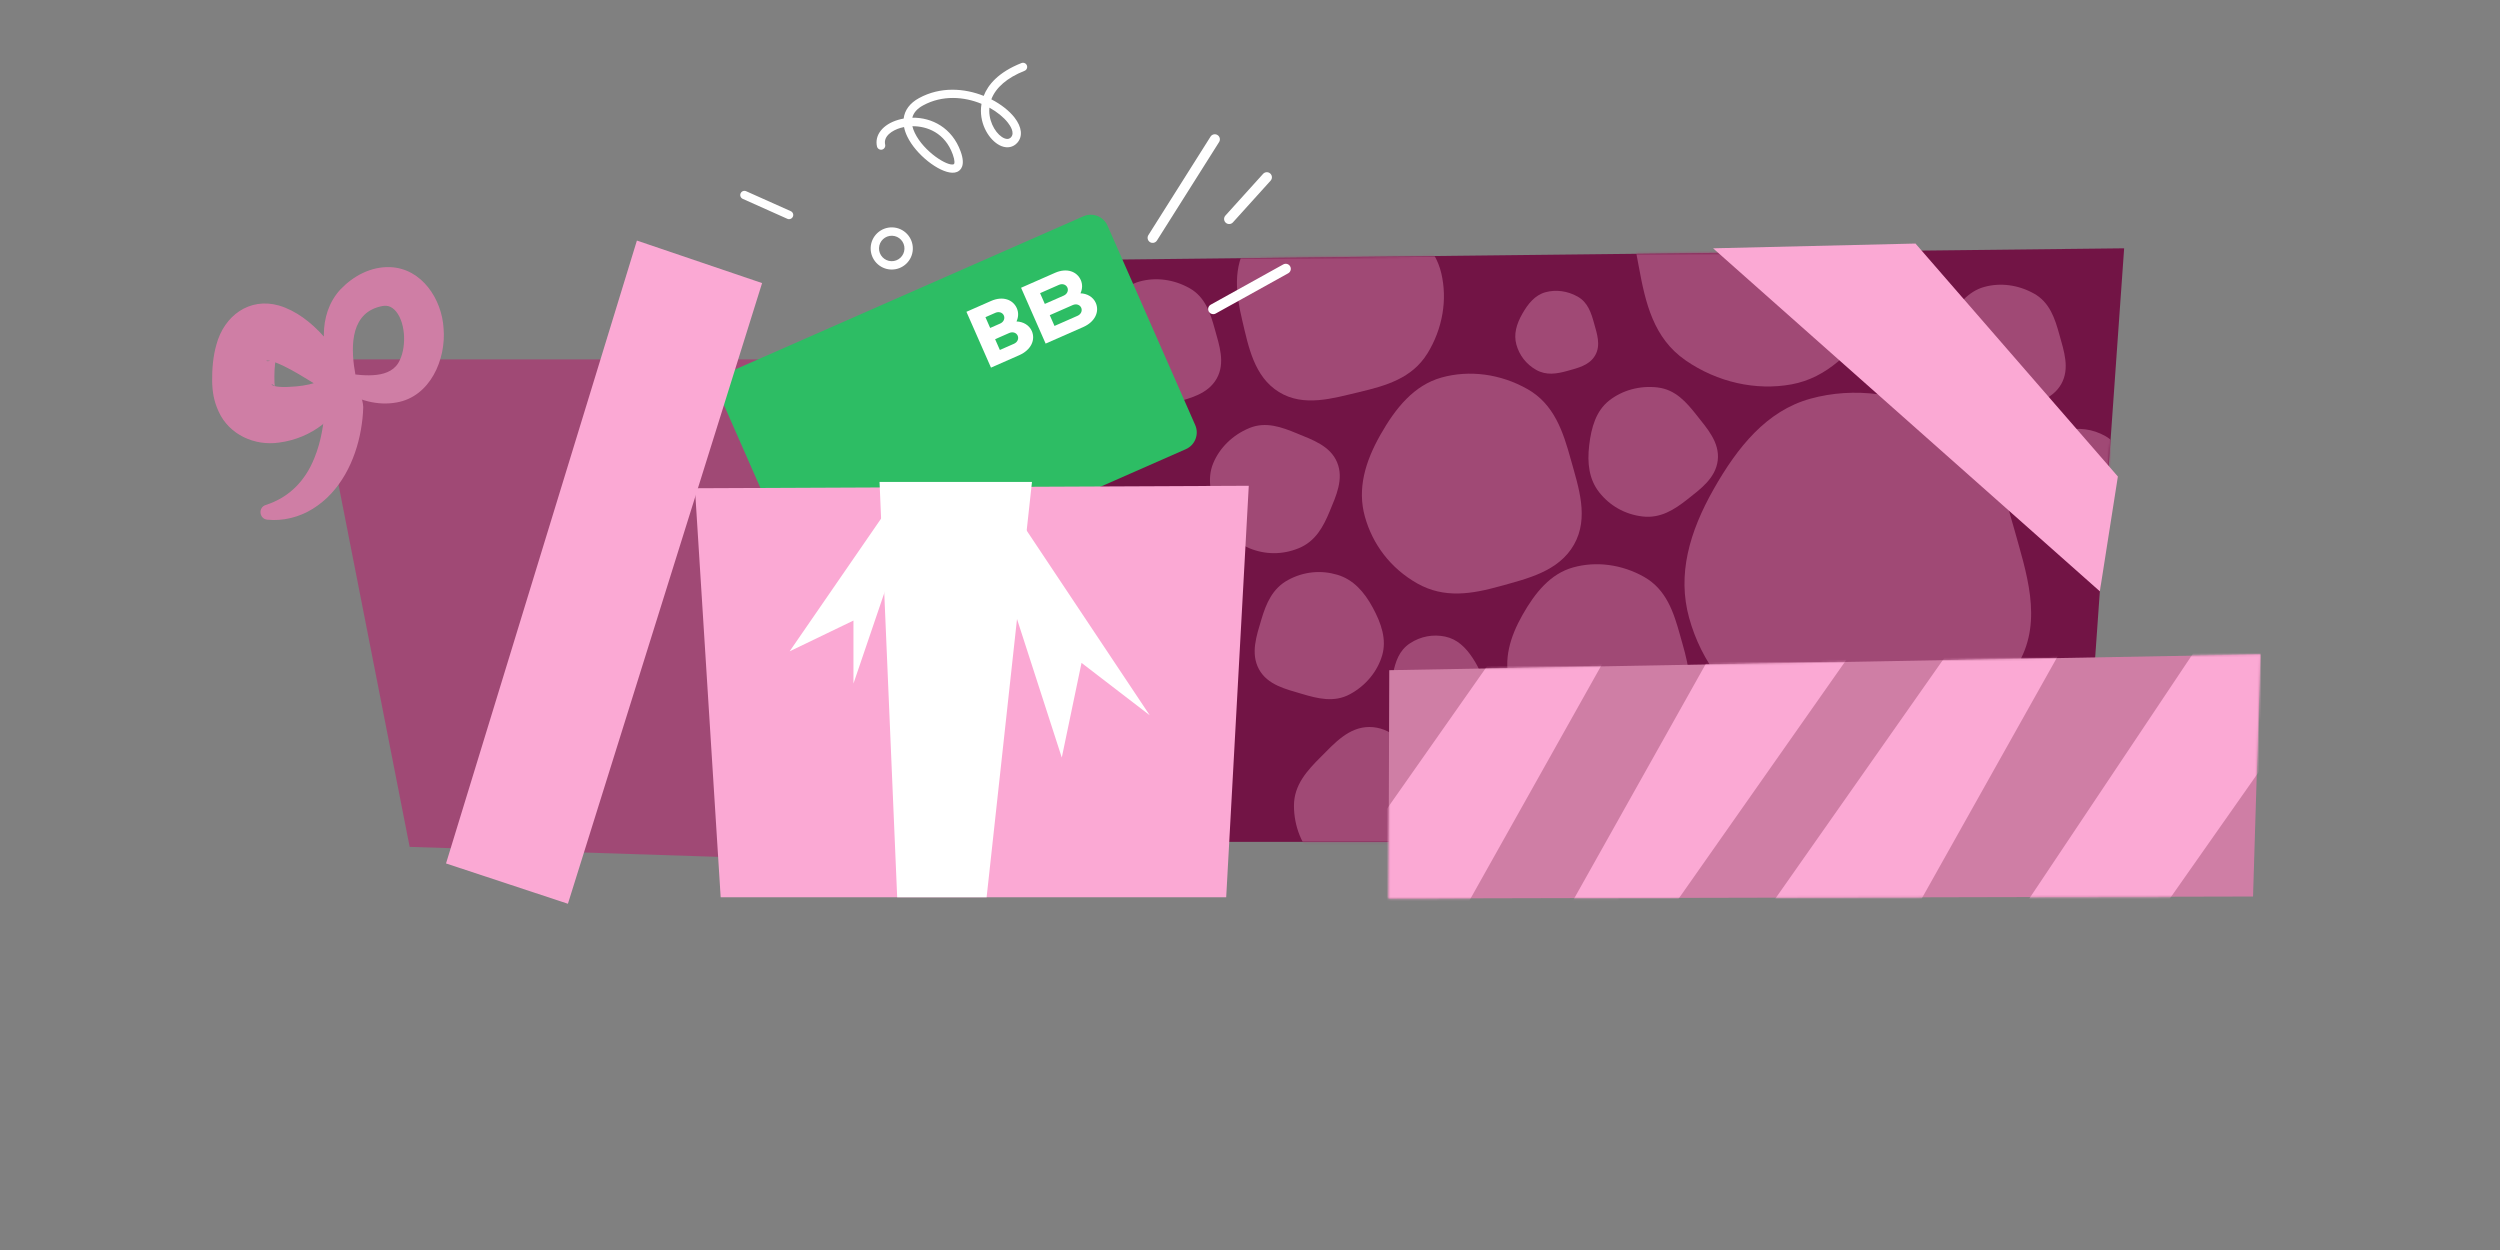 <svg width="1200" height="600" viewBox="0 0 1200 600" fill="none" xmlns="http://www.w3.org/2000/svg">
<rect x="0" y="0" width="1200" height="600" fill="#808080" stroke="none"/>
<path d="M527.737 404.1L505.312 124.92L1019.59 119.189L999.415 404.1H527.737Z" fill="#721445"/>
<mask id="mask0_1775_1329" style="mask-type:luminance" maskUnits="userSpaceOnUse" x="505" y="119" width="515" height="286">
<path d="M527.739 404.1L505.314 124.92L1019.59 119.189L999.417 404.1H527.739Z" fill="white"/>
</mask>
<g mask="url(#mask0_1775_1329)">
<path d="M570.978 138.317C578.502 142.571 580.964 150.254 583.109 157.972C585.245 165.69 588.26 174.208 584.005 181.732C579.751 189.257 570.943 191.243 563.225 193.388C555.507 195.524 547.789 196.851 540.265 192.597C532.74 188.342 527.765 181.635 525.62 173.918C523.475 166.2 525.673 158.666 529.927 151.151C534.182 143.626 539.333 137.244 547.051 135.108C554.769 132.972 563.445 134.071 570.96 138.326L570.978 138.317Z" fill="#A04975"/>
<path d="M647.989 333.215C640.386 337.329 632.571 335.343 624.888 333.057C617.214 330.772 608.389 328.803 604.284 321.199C600.179 313.595 603.159 305.086 605.444 297.404C607.73 289.73 610.71 282.487 618.305 278.373C625.899 274.259 634.233 273.6 641.906 275.885C649.58 278.171 654.802 284.034 658.916 291.629C663.03 299.232 665.702 306.985 663.416 314.659C661.131 322.333 655.593 329.102 647.989 333.215Z" fill="#A04975"/>
<path d="M733.125 186.725C746.056 194.039 750.302 207.259 753.985 220.533C757.668 233.806 762.846 248.459 755.532 261.39C748.218 274.32 733.073 277.749 719.799 281.432C706.526 285.115 693.253 287.383 680.322 280.069C667.392 272.756 658.821 261.223 655.138 247.95C651.455 234.676 655.235 221.728 662.548 208.789C669.862 195.858 678.731 184.879 691.996 181.196C705.269 177.513 720.186 179.412 733.117 186.734L733.125 186.725Z" fill="#A04975"/>
<path d="M701.549 346.594C696.31 350.031 690.543 349.064 684.865 347.886C679.186 346.708 672.69 345.821 669.262 340.582C665.825 335.343 667.469 329.014 668.647 323.326C669.825 317.648 671.539 312.233 676.778 308.796C682.017 305.359 687.985 304.374 693.673 305.561C699.36 306.748 703.483 310.659 706.911 315.89C710.339 321.12 712.748 326.561 711.57 332.248C710.392 337.927 706.797 343.157 701.566 346.585L701.549 346.594Z" fill="#A04975"/>
<path d="M795.693 185.987C804.272 186.997 809.529 193.124 814.486 199.409C819.444 205.694 825.527 212.384 824.516 220.963C823.505 229.543 816.157 234.79 809.872 239.748C803.586 244.706 796.976 248.916 788.397 247.905C779.817 246.895 772.627 242.64 767.661 236.355C762.694 230.07 761.806 222.273 762.817 213.694C763.828 205.114 766.105 197.229 772.39 192.272C778.675 187.314 787.105 184.967 795.684 185.978L795.693 185.987Z" fill="#A04975"/>
<path d="M976.368 140.936C983.893 145.191 986.354 152.874 988.499 160.592C990.635 168.309 993.65 176.827 989.396 184.352C985.141 191.876 976.333 193.863 968.615 196.008C960.898 198.144 953.18 199.471 945.655 195.217C938.131 190.962 933.155 184.255 931.011 176.537C928.866 168.819 931.063 161.286 935.318 153.77C939.572 146.255 944.723 139.864 952.441 137.728C960.159 135.592 968.835 136.691 976.351 140.945L976.368 140.936Z" fill="#A04975"/>
<path d="M933.787 200.121C954.18 211.663 960.879 232.505 966.68 253.435C972.482 274.364 980.657 297.474 969.115 317.868C957.573 338.261 933.699 343.667 912.769 349.469C891.84 355.27 870.901 358.857 850.508 347.315C830.114 335.773 816.603 317.586 810.802 296.657C805 275.727 810.951 255.298 822.493 234.905C834.035 214.511 848.011 197.194 868.941 191.393C889.871 185.591 913.393 188.58 933.796 200.121H933.787Z" fill="#A04975"/>
<path d="M789.169 276.922C799.867 282.979 803.374 293.905 806.425 304.884C809.466 315.863 813.756 327.985 807.699 338.674C801.643 349.372 789.125 352.202 778.146 355.244C767.167 358.285 756.188 360.167 745.49 354.119C734.793 348.062 727.708 338.525 724.666 327.555C721.625 316.584 724.745 305.86 730.802 295.162C736.858 284.464 744.189 275.384 755.16 272.343C766.139 269.301 778.48 270.866 789.178 276.922H789.169Z" fill="#A04975"/>
<path d="M621.102 386.722C621.102 376.745 627.422 369.897 633.953 363.366C640.493 356.826 647.341 348.959 657.309 348.959C667.286 348.959 674.292 356.668 680.823 363.208C687.363 369.748 693.077 376.745 693.077 386.722C693.077 396.699 689.174 405.516 682.634 412.047C676.094 418.578 667.277 420.661 657.309 420.661C647.332 420.661 637.988 419.114 631.457 412.574C624.917 406.034 621.102 396.699 621.102 386.722Z" fill="#A04975"/>
<path d="M685.119 169.707C677.753 181.644 665.139 185.178 652.489 188.175C639.84 191.173 625.837 195.533 613.9 188.175C601.963 180.809 599.273 166.411 596.275 153.761C593.278 141.112 591.608 128.507 598.974 116.57C606.34 104.632 617.521 96.967 630.171 93.97C642.82 90.972 654.907 94.998 666.844 102.365C678.781 109.731 688.82 118.477 691.817 131.126C694.815 143.776 692.494 157.779 685.128 169.716L685.119 169.707Z" fill="#A04975"/>
<path d="M599.589 205.501C607.57 202.196 615.148 204.983 622.549 208.042C629.95 211.109 638.521 213.975 641.826 221.957C645.131 229.938 641.281 238.104 638.222 245.506C635.154 252.907 631.445 259.808 623.463 263.113C615.482 266.418 607.131 266.216 599.729 263.157C592.328 260.098 587.748 253.725 584.443 245.743C581.138 237.762 579.274 229.771 582.342 222.37C585.41 214.968 591.616 208.815 599.597 205.51L599.589 205.501Z" fill="#A04975"/>
<path d="M747.277 363.586C754.801 367.841 757.263 375.523 759.407 383.241C761.543 390.959 764.558 399.477 760.304 407.001C756.049 414.526 747.242 416.512 739.524 418.657C731.806 420.793 724.088 422.121 716.563 417.866C709.039 413.612 704.064 406.905 701.919 399.187C699.774 391.469 701.972 383.936 706.226 376.42C710.481 368.904 715.632 362.514 723.35 360.378C731.067 358.242 739.743 359.34 747.259 363.595L747.277 363.586Z" fill="#A04975"/>
<path d="M848.857 355.648C860.61 362.303 864.469 374.31 867.818 386.379C871.167 398.439 875.87 411.766 869.224 423.518C862.57 435.271 848.813 438.391 836.744 441.732C824.684 445.081 812.615 447.147 800.853 440.492C789.092 433.838 781.312 423.36 777.963 411.291C774.614 399.231 778.051 387.452 784.706 375.699C791.36 363.946 799.412 353.961 811.481 350.62C823.55 347.28 837.105 349.003 848.857 355.648Z" fill="#A04975"/>
<path d="M757.279 142.369C762.157 145.129 763.748 150.105 765.137 155.106C766.526 160.108 768.477 165.628 765.717 170.507C762.957 175.386 757.252 176.669 752.25 178.058C747.249 179.447 742.247 180.299 737.368 177.548C732.49 174.788 729.264 170.446 727.875 165.444C726.486 160.442 727.91 155.564 730.67 150.685C733.43 145.806 736.771 141.675 741.772 140.286C746.774 138.897 752.4 139.618 757.27 142.369H757.279Z" fill="#A04975"/>
<path d="M809.018 172.916C793.627 162.288 789.794 145.244 786.665 128.191C783.544 111.137 778.692 92.186 789.319 76.794C799.947 61.402 819.312 58.809 836.365 55.688C853.418 52.568 870.322 51.205 885.714 61.833C901.106 72.46 910.555 87.887 913.676 104.94C916.796 121.993 910.608 137.807 899.98 153.208C889.353 168.6 877.003 181.372 859.949 184.492C842.896 187.613 824.402 183.561 809.01 172.933L809.018 172.916Z" fill="#A04975"/>
<path d="M997.449 342.929C1008.08 348.941 1011.57 359.815 1014.6 370.724C1017.62 381.633 1021.89 393.684 1015.86 404.32C1009.85 414.957 997.396 417.769 986.487 420.793C975.578 423.817 964.661 425.69 954.024 419.668C943.388 413.647 936.347 404.171 933.323 393.262C930.299 382.353 933.402 371.699 939.424 361.063C945.436 350.427 952.724 341.399 963.641 338.375C974.55 335.352 986.821 336.907 997.449 342.929Z" fill="#A04975"/>
<path d="M1010.61 209.334C1016.7 212.78 1018.7 219.012 1020.44 225.262C1022.17 231.512 1024.61 238.421 1021.17 244.521C1017.72 250.613 1010.58 252.23 1004.32 253.962C998.065 255.694 991.815 256.766 985.714 253.32C979.614 249.875 975.579 244.433 973.848 238.184C972.116 231.925 973.892 225.824 977.346 219.724C980.792 213.632 984.976 208.455 991.226 206.723C997.485 204.991 1004.51 205.879 1010.61 209.334Z" fill="#A04975"/>
<path d="M909.15 365.397C913.378 367.788 914.767 372.113 915.971 376.455C917.175 380.797 918.872 385.588 916.472 389.825C914.081 394.053 909.124 395.178 904.781 396.383C900.439 397.587 896.096 398.334 891.859 395.934C887.622 393.535 884.827 389.764 883.623 385.421C882.419 381.079 883.658 376.842 886.049 372.605C888.44 368.368 891.341 364.781 895.683 363.577C900.026 362.373 904.904 362.997 909.141 365.388L909.15 365.397Z" fill="#A04975"/>
</g>
<path d="M150.68 172.511L196.635 406.5L345.921 411.335L395.032 172.511H150.68Z" fill="#A04975"/>
<path d="M520.026 103.819L350.117 178.546C345.673 180.5 343.655 185.687 345.609 190.131L387.697 285.828C389.651 290.272 394.838 292.29 399.282 290.335L569.192 215.609C573.636 213.654 575.654 208.467 573.699 204.023L531.612 108.327C529.657 103.883 524.47 101.865 520.026 103.819Z" fill="#2DBD64"/>
<path d="M518.629 140.794C519.569 138.767 519.689 136.505 518.79 134.462C516.968 130.32 512.096 128.456 506.437 130.945L490.115 138.124L501.903 164.926L519.9 157.011C525.724 154.449 527.798 149.53 525.977 145.388C524.732 142.57 521.875 140.895 518.629 140.794ZM499.238 140.713L508.297 136.729C509.991 135.984 511.72 136.604 512.348 138.032C512.976 139.46 512.264 141.153 510.571 141.898L501.512 145.882L499.238 140.713ZM517.212 151.59L506.16 156.451L503.887 151.282L514.939 146.421C516.632 145.677 518.362 146.297 518.989 147.724C519.617 149.152 518.906 150.846 517.212 151.59Z" fill="white"/>
<path d="M487.925 154.3C488.864 152.273 488.984 150.011 488.086 147.968C486.264 143.825 481.389 141.963 475.731 144.452L463.885 149.661L475.672 176.463L489.193 170.517C495.017 167.956 497.091 163.037 495.27 158.895C494.027 156.076 491.171 154.401 487.925 154.3ZM473.01 152.25L477.801 150.143C479.494 149.398 481.224 150.019 481.851 151.446C482.479 152.874 481.768 154.567 480.074 155.312L475.283 157.419L473.01 152.25ZM486.715 165.005L479.932 167.988L477.658 162.819L484.44 159.837C486.133 159.092 487.863 159.712 488.491 161.139C489.118 162.567 488.409 164.26 486.715 165.005Z" fill="white"/>
<path d="M553.507 116.578C552.988 116.631 552.452 116.517 551.977 116.209C550.844 115.488 550.501 113.985 551.221 112.851L581.056 65.577C581.777 64.443 583.28 64.1 584.414 64.821C585.548 65.542 585.89 67.045 585.17 68.179L555.335 115.453C554.913 116.112 554.228 116.508 553.507 116.578Z" fill="white"/>
<path d="M590.231 107.533C589.572 107.595 588.895 107.392 588.367 106.918C587.365 106.012 587.295 104.474 588.192 103.481L606.282 83.456C607.187 82.463 608.726 82.384 609.719 83.281C610.721 84.186 610.791 85.724 609.895 86.718L591.804 106.742C591.382 107.208 590.811 107.48 590.231 107.533Z" fill="white"/>
<path d="M582.576 150.79C581.644 150.878 580.695 150.421 580.212 149.551C579.561 148.373 579.983 146.896 581.161 146.237L615.971 126.916C617.148 126.265 618.625 126.687 619.285 127.865C619.935 129.043 619.513 130.52 618.335 131.179L583.526 150.5C583.227 150.667 582.901 150.764 582.576 150.799V150.79Z" fill="white"/>
<path d="M378.685 105.203C378.43 105.203 378.175 105.142 377.929 105.028L356.507 95.446C355.496 94.989 355.039 93.802 355.496 92.791C355.944 91.781 357.14 91.323 358.151 91.781L379.573 101.362C380.583 101.819 381.04 103.006 380.583 104.017C380.241 104.781 379.476 105.23 378.685 105.203Z" fill="white"/>
<path d="M318.205 167.553C317.704 167.281 317.326 166.797 317.194 166.199C316.965 165.118 317.66 164.046 318.741 163.817L345.991 158.068C347.072 157.84 348.145 158.534 348.373 159.616C348.602 160.697 347.907 161.769 346.826 161.998L319.576 167.747C319.093 167.852 318.609 167.764 318.205 167.544V167.553Z" fill="white"/>
<path d="M457.047 82.911C450.604 82.7 439.678 74.253 435.493 65.542C434.737 63.977 434.219 62.447 433.937 60.98C433.348 61.094 432.777 61.234 432.241 61.393C428.268 62.562 423.952 65.366 424.875 69.409C425.121 70.491 424.444 71.572 423.363 71.818C422.281 72.064 421.209 71.387 420.954 70.306C419.697 64.821 423.776 59.687 431.098 57.534C431.968 57.279 432.856 57.068 433.753 56.91C434.228 52.892 436.724 49.491 441.137 47.082C451.439 41.465 462.919 42.335 472.175 46.027C474.215 40.762 479.128 34.688 490.301 30.266C491.329 29.862 492.498 30.363 492.903 31.391C493.307 32.42 492.806 33.589 491.778 33.993C483.436 37.298 477.959 42.045 475.841 47.68C480.544 50.088 484.438 53.2 486.943 56.391C490.538 60.98 491.03 65.542 488.253 68.583C486.336 70.684 483.603 71.255 480.755 70.157C475.911 68.293 470.874 61.445 470.839 53.227C470.839 52.233 470.909 51.082 471.12 49.833C462.822 46.405 452.397 45.509 443.071 50.598C440.214 52.154 438.491 54.132 437.919 56.496C447.272 56.347 456.986 61.296 461.117 72.723C463.596 79.58 461.082 81.812 459.368 82.533C458.691 82.815 457.917 82.938 457.056 82.903L457.047 82.911ZM437.946 60.575C438.174 61.595 438.561 62.676 439.106 63.801C443.475 72.882 454.964 80.028 457.794 78.841C458.207 78.666 458.454 77.224 457.32 74.103C453.593 63.792 445.057 60.522 437.946 60.584V60.575ZM474.918 51.671C474.865 52.18 474.847 52.699 474.847 53.218C474.874 59.432 478.671 65.067 482.196 66.421C484.121 67.159 484.991 66.201 485.282 65.885C487.224 63.757 484.877 60.276 483.778 58.879C481.73 56.268 478.645 53.727 474.918 51.671Z" fill="white"/>
<path d="M427.714 129.377C422.132 129.201 417.745 124.516 417.921 118.934C418.097 113.352 422.782 108.966 428.364 109.141C433.946 109.317 438.332 114.002 438.156 119.584C437.981 125.166 433.295 129.552 427.714 129.377ZM428.232 113.159C424.865 113.053 422.044 115.699 421.929 119.066C421.815 122.432 424.47 125.254 427.837 125.368C431.203 125.474 434.025 122.828 434.139 119.461C434.254 116.094 431.599 113.273 428.232 113.159Z" fill="white"/>
<path d="M333.568 234.36L345.919 430.673H588.575L599.413 233.173L333.568 234.36Z" fill="#FBA9D4"/>
<path d="M214.092 414.455L272.6 433.803L365.804 135.882L305.713 115.471L214.092 414.455Z" fill="#FBA9D4"/>
<path d="M422.182 231.318H495.352L473.579 430.673H430.647L422.182 231.318Z" fill="white"/>
<path d="M440.292 238.148H430.35L379.023 312.637L409.658 297.869V328.117L440.292 238.148Z" fill="white"/>
<path d="M822.283 119.189L1007.93 283.84L1016.58 228.725L919.434 116.904L822.283 119.189Z" fill="#FBA9D4"/>
<path d="M479.952 235.388L471.689 246.147L509.655 363.63L519.131 318.184L551.875 343.333L479.952 235.388Z" fill="white"/>
<path d="M171.3 194.047C169.102 194.979 166.184 194.232 164.505 192.474C164.215 192.289 162.343 191.208 162.009 190.997C159.538 189.512 153.051 185.468 150.528 183.886C145.553 180.836 140.683 177.856 136.112 175.649C133.194 174.331 130.601 173.021 128.06 173.056C127.735 173.127 127.805 173.329 128.57 173.364C129.748 173.399 131.471 172.573 132.245 171.755C132.403 171.641 132.482 171.553 132.499 171.623C131.752 175.28 131.603 179.798 131.752 183.728C131.735 184.141 131.981 185.204 131.893 185.319C131.831 185.319 131.62 185.029 131.269 184.8C130.935 184.554 130.53 184.44 130.407 184.519C130.117 184.677 131.146 185.292 132.825 185.53C134.504 185.793 136.719 185.829 139.066 185.679C143.25 185.512 147.355 184.967 151.425 183.728C154.449 182.901 157.578 181.741 160.567 180.669C161.217 180.361 165.604 179.447 166.377 179.236C174.754 180.37 187.922 182.119 191.939 172.775C195.306 165.725 194.559 153.542 189.206 148.54C186.657 146.29 184.503 146.457 180.943 147.564C167.669 151.916 168.443 168.178 170.632 180.062C171.115 182.673 171.704 185.319 172.407 187.886C172.443 188.07 172.61 188.624 172.662 188.817C173.55 190.47 172.926 193.037 171.3 194.047ZM166.843 187.341C165.867 187.859 164.944 189.389 164.997 190.619C164.971 191.322 165.226 192.017 165.349 192.289L165.252 192.14C163.441 189.301 161.903 186.312 160.541 183.235C154.379 169.408 152.199 151.265 163.309 139.029C169.533 132.463 178.06 127.848 187.377 128.226C202.593 128.903 212.113 143.732 212.913 157.594C214.205 172.538 206.452 190.435 190.331 193.186C181.083 194.865 171.924 192.07 164.224 187.349C164.224 187.349 163.019 186.549 163.011 186.549L167.81 185.433C163.002 200.183 149.474 210.371 134.099 212.419C122.338 214.177 110.005 208.762 104.898 197.458C102.604 192.439 101.909 187.921 101.83 182.734C101.795 177.196 102.217 171.149 103.878 165.4C107.597 151.59 119.639 142.633 133.88 146.641C150.37 151.546 162.94 169.224 170.148 183.64C170.579 184.536 171.01 185.451 171.405 186.374C170.052 185.363 167.652 185.626 166.834 187.341H166.843Z" fill="#CF7EA5"/>
<path d="M168.513 184.879C172.407 187.613 174.139 191.112 174.35 195.366C174.288 199.023 173.849 202.68 173.233 206.292C170.649 220.999 163.406 236.021 150.15 244.214C143.672 248.266 135.76 250.235 128.271 249.444C124.412 249.031 123.841 243.66 127.471 242.421C138.96 238.737 146.537 230.721 150.871 219.917C154.097 212.129 155.556 203.225 155.96 194.689C156.268 191.815 157.894 188.888 160.048 186.708C162.281 184.158 165.489 182.884 168.495 184.888L168.513 184.879Z" fill="#CF7EA5"/>
<path d="M666.852 321.691L666.482 431.289L1081.46 430.33L1085 314.105L666.852 321.691Z" fill="#CF7EA5"/>
<mask id="mask1_1775_1329" style="mask-type:luminance" maskUnits="userSpaceOnUse" x="666" y="314" width="420" height="118">
<path d="M666.856 321.691L666.486 431.288L1081.47 430.33L1085 314.105L666.856 321.691Z" fill="white"/>
</mask>
<g mask="url(#mask1_1775_1329)">
<path d="M746.821 272.738L632.74 435.226L699.617 442.426L793.576 274.979L746.821 272.738Z" fill="#FBA9D4"/>
<path d="M794.877 446.838L908.966 284.35L842.081 277.142L748.121 444.597L794.877 446.838Z" fill="#FBA9D4"/>
<path d="M962.93 273.555L848.85 436.053L915.726 443.252L1009.69 275.797L962.93 273.555Z" fill="#FBA9D4"/>
<path d="M1014.91 469.218L1129 306.73L1062.11 299.531L965.938 443.472L1014.91 469.218Z" fill="#FBA9D4"/>
</g>
</svg>
